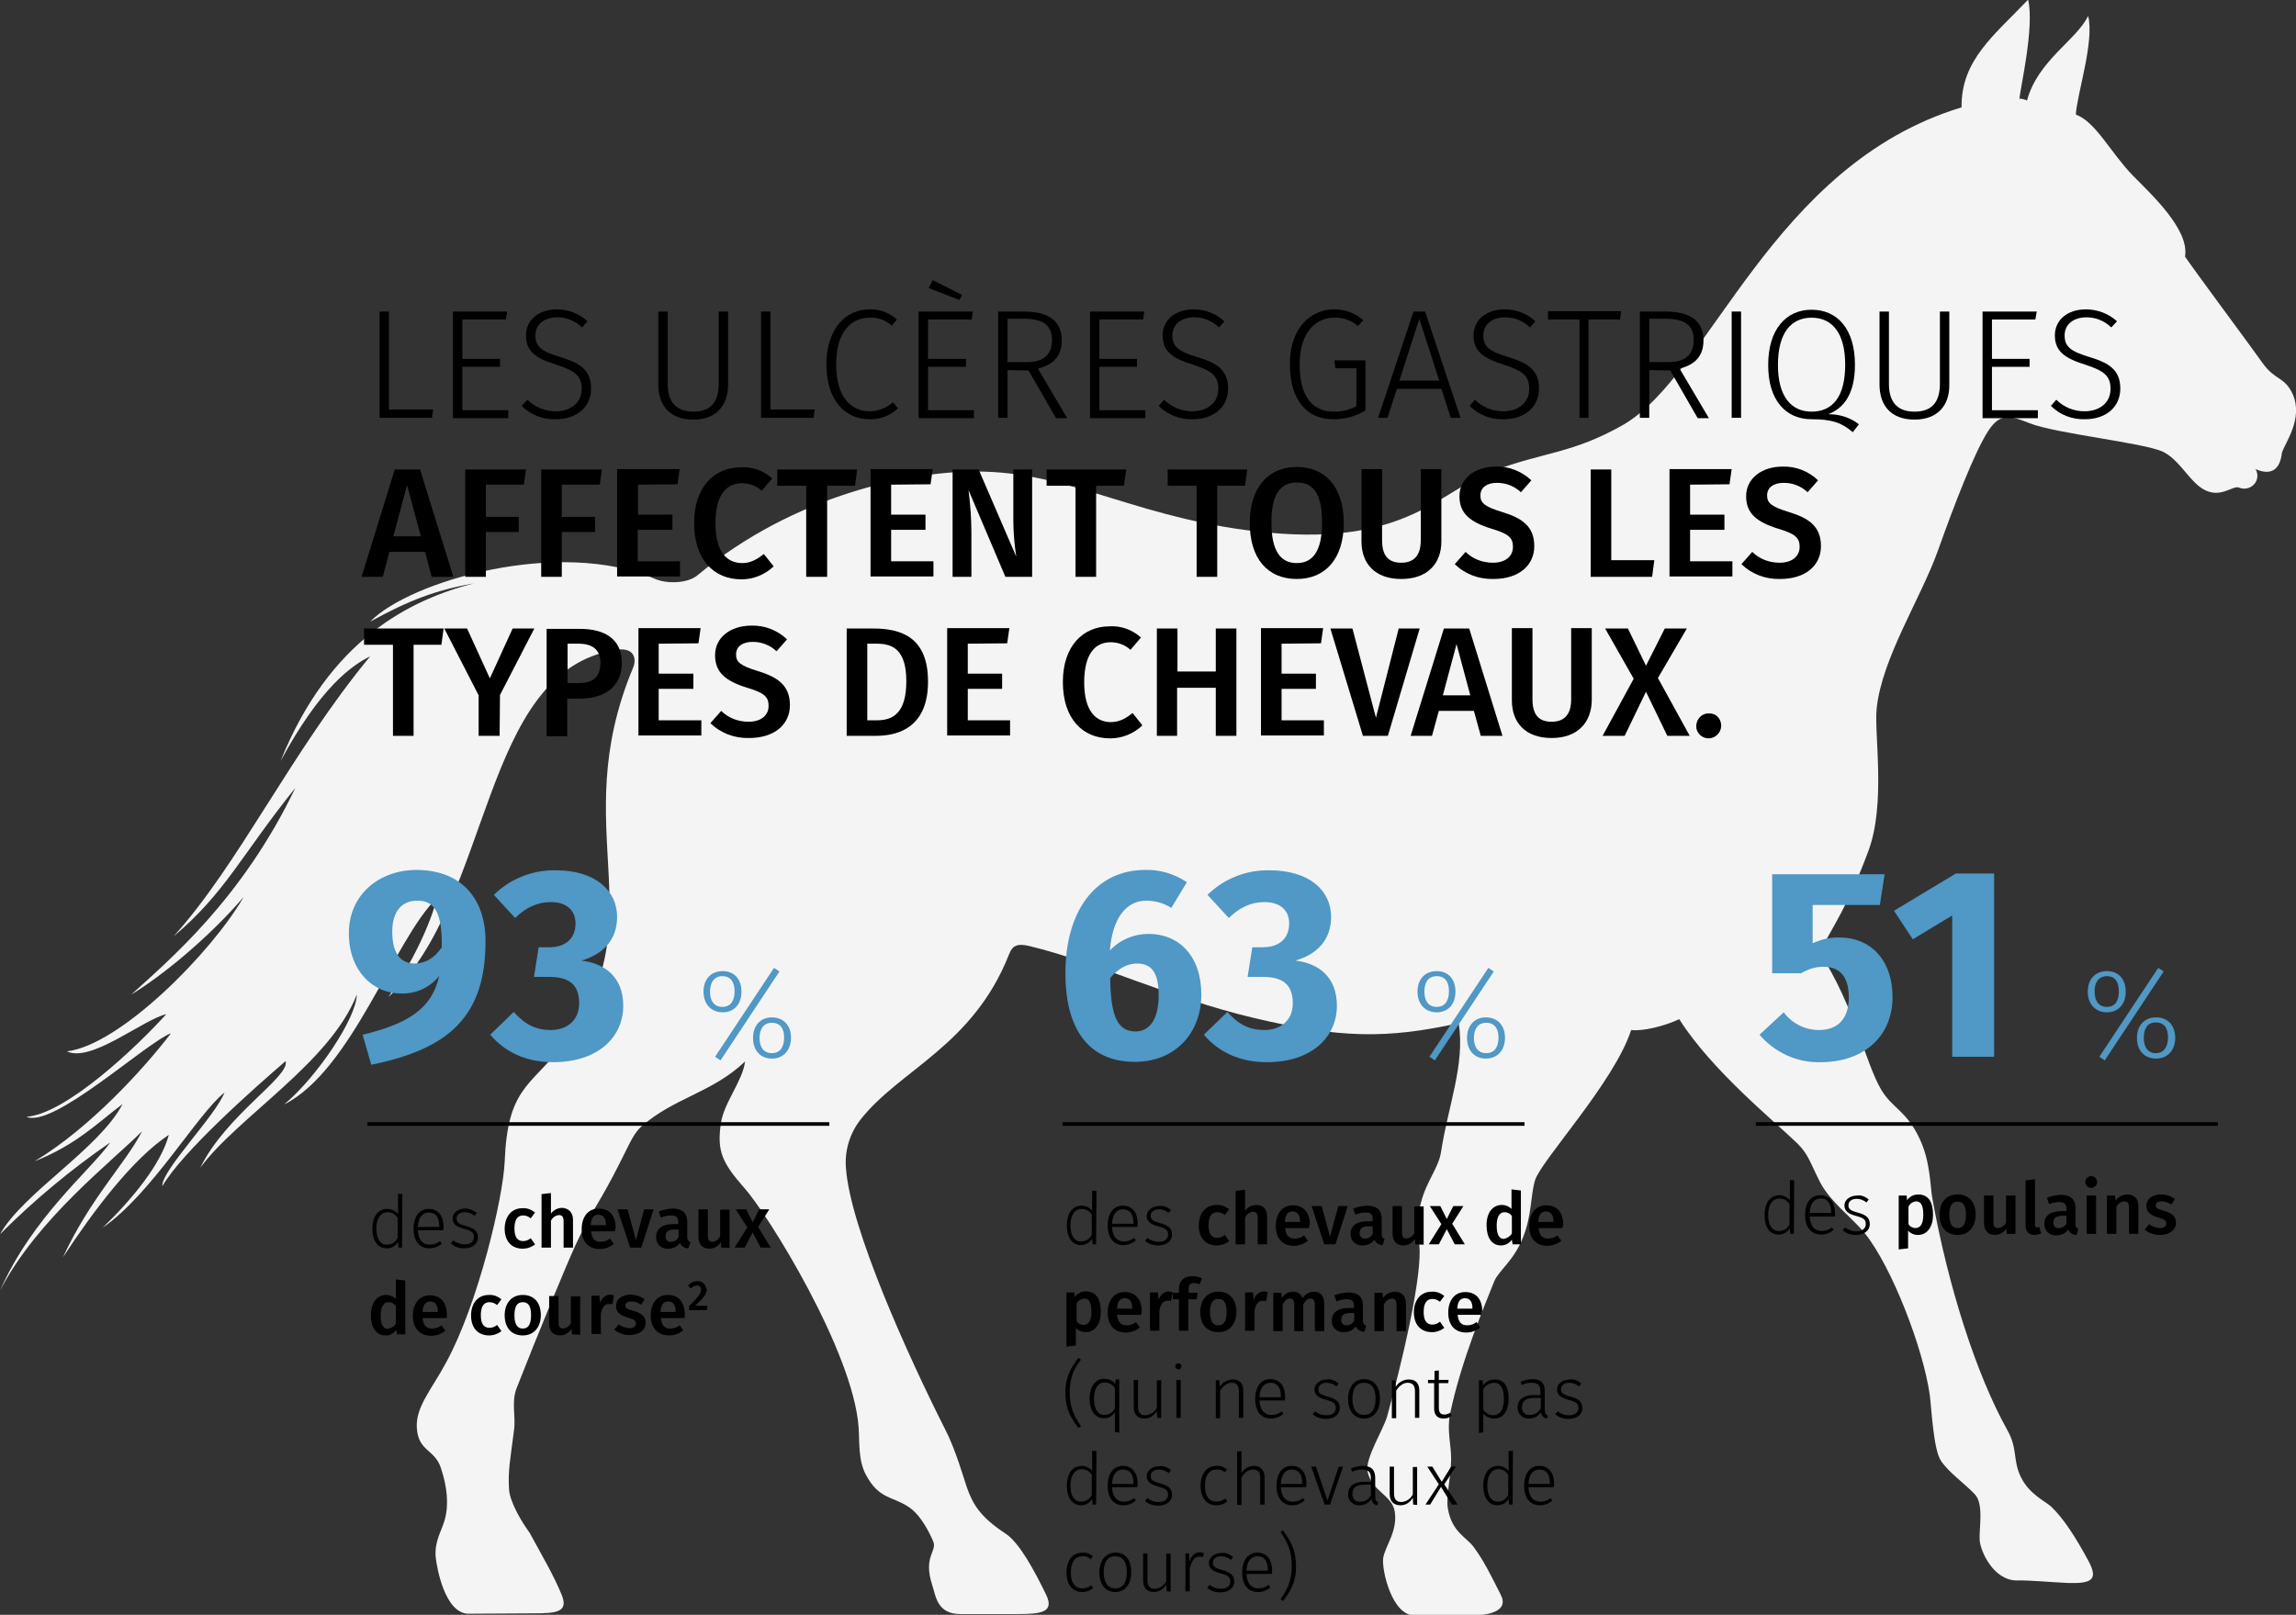 <?xml version="1.0" encoding="utf-8"?>
<!-- Generator: Adobe Illustrator 27.3.1, SVG Export Plug-In . SVG Version: 6.00 Build 0)  -->
<svg version="1.1" id="Layer_1" xmlns="http://www.w3.org/2000/svg" xmlns:xlink="http://www.w3.org/1999/xlink" x="0px" y="0px"
	 viewBox="0 0 635.1 446.8" style="enable-background:new 0 0 635.1 446.8;" xml:space="preserve">
<rect x="0" y="0" width="635.1" height="446.8" fill="#333333" stroke="none"/>
<style type="text/css">
	.st0{fill:#F4F4F4;}
	.st1{fill:#5098C5;}
	.st2{fill:none;stroke:#000000;stroke-miterlimit:10;}
</style>
<g id="Layer_2_00000041998179483352633630000004976480511704340104_">
	<g id="Calque_1">
		<path class="st0" d="M634.2,109.1c-2.2-4.9-4.9-3.8-8.3-8.6S607.4,75.4,604.4,71c1.3-7.5-9.4-17.3-14.5-22.5
			c-6.1-6.3-10.2-14.8-15.7-16.8c0.3-5.6,5.2-20.3,3.4-27.3c-3.1,6.6-13.9,12.3-16.9,23.4c-0.7-0.3-1.4-0.5-2.1-0.5
			c0.2-2.8,4.2-19.8,2.4-27.4c-9.3,9.8-18.6,16.7-18.4,29.8c-52.7,16-69.5,74.1-93.7,87.9c-13.9,7.9-21.7,7.4-35.9,12.7
			c-14.9,5.6-23.6,20.6-61.9,17.1c-34.9-3.2-53.6-16.2-78.8-16.9c-19.7-0.6-52.8,6.5-79.4,28.7c-2.8,2.3-8.6,2.4-11.9,0.9
			c-26.4-11.3-67.7,0.7-78.6,11.9c10.7-5.9,18.1-8.7,28.7-10.6c-17.8,4.6-40,15.6-53.5,49.2c11-20.4,19.7-26.5,24.8-29
			c-21.9,26.5-36.3,57.5-54.4,77.5c14.4-12.1,18.8-22.6,33.7-41.1c-14.8,30.9-35.1,47.8-45.4,57.2c8.5-5.2,21.1-15.4,31.1-27
			c-8.9,15.4-34.2,41-48.9,42.7c6.7,3.2,20.9-8.7,27.5-10.3c-8.1,9-27.8,27.7-38.7,28.4c7.4,3.3,33.1-20.5,40-23.1
			c-7.5,9.8-22.4,26.2-37.7,35.4c11.7-4.6,17.8-11,24.3-15.8C27.4,317.9,6.5,330,0,341.5c9.4-9.4,19.6-17.9,30.5-25.4
			c-5.6,7.9-21.4,20.5-30.5,41c10.3-19.9,31.1-35.8,39.3-44.1c-4.6,9-14.2,18.3-21.9,34.9c8.4-12.8,19.2-27.2,29.3-33.9
			c-2.1,8-10,17.7-18.3,25.7c13.6-9.4,26.3-31.6,33.7-37.4c-2.6,6.6-17.5,21.6-17.2,25.9c5.6-9.6,25.4-27.1,34.1-34.6
			c1.3,4.3-16.4,14.8-23.6,29.5c10.3-14,35.9-29,43.3-47.9c-0.1,6.5-11,22.8-20.1,30.4c18.8-9.5,30.3-45.5,42.3-57.2
			c-1.8,7.1-6.7,17.9-13.5,27.5c29.1-27.1,25.3-90.2,63-96.1c5.3-0.8,5.7,2.7,4.7,5c-19,45.6,7.6,70.5-19.9,105
			c-8.7,10.9-14.8,11.4-15.6,31.6c-0.4,9.9-7.3,39.3-16.2,55.6c-3.9,7.3-8.5,12.3-8.1,18.1c0.4,6.6,5,5.8,6.7,11.2
			c1.7,5.2,2.2,10,1,14.3c-0.9,3.1-2.8,5.8-2.5,10.1c0.3,3.1,2.6,15.8,9.1,15.8c3.7,0,14.4-0.1,17.8-0.1c6.6,0,10-0.3,7.9-5.3
			c-2.4-5.7-4.9-9.8-8.8-17c-2-2.7-5.5-8.4-5.7-12.1c-0.3-5.1,0.3-7.8,1.4-16.4c0.5-3.8-0.8-7.6,0.7-11.5
			c5.5-14.1,13.9-34.4,16.3-39.6c3.9-8.4,5.8-10.5,10-18.4c4.6-8.6,5.6-12,8.1-14.3c9.1-8.1,19.7-9.4,28.8-18.1
			c-0.7,5.5-5.9,11.4-6.7,17.2c-1.1,7.5,0.3,10.8,6.5,17.8c6.6,7.4,30.1,45.3,31.6,66.2c0.3,3.8-0.2,9.2,2.1,13.3
			c3.5,6.5,7.1,5.8,11.5,8.6c3.6,2.2,6.1,7.5,7,9.6c1.3,2.9-2.9,4.1-0.2,12.3c1,3,1.3,7.9,7.8,7.9h15.8c6.5,0,10.2-0.5,7.9-5.3
			c-3.1-6.4-7.4-14.5-11.3-17c-7.3-4.8-9.1-8.4-10.7-12.9c-0.8-2.3-3.1-10.5-6.1-16.2c-9.9-19.6-26.1-55.2-27.3-72
			c-0.4-4.9,1.1-9.7,4.1-13.5c10.9-13.8,31-20.3,41-45.6c0.9-2.4,2.2-3.2,5.8-2.3c17.9,4.3,38.6,14.3,61.7,19.8
			c23.9,5.7,37,5.9,56.9,1.5c1.8,11.4-3,23.1-4.9,35.7c-0.7,4.4-4,8-5.5,13.8c-1.7,6-0.5,9.6-0.4,13.5c0.1,9.9-5.1,31.6-9,45.8
			c-1,3.6-6.2,11.7-5.4,15.3c1.1,5.4,6.7,6.4,7.5,11c0.9,5.5-2.8,9.8-3.2,13s2.4,16,8.9,15.8c3-0.1,9.1-0.1,13.5,0
			c6.5,0.2,12.6-1,10.1-5.8c-2.8-5.5-4.6-9.3-7.5-13.2c-2-2.7-6-4.1-7.1-10.6c-0.6-3.5,0.9-8.5,0.9-13.8c0-4-1.2-7.8-0.3-12.4
			c3.2-15.2,9.8-30.5,12.2-36.6c1.2-3,5.3-5.6,7.9-12s2.1-11.6,3.4-16c1.6-5.4,21.9-27.1,26.6-41.6c3.2,0.4,9.3-1.1,13.3-3
			c8.9,14.1,26.3,28.2,32.7,34.4c3.1,3.1,3.5,5.3,6.2,10.6c2.8,5.5,9,10,12.4,14.2c7.5,9.3,16.2,31.9,18,44.8
			c0.5,3.8,1,15.1,3.1,18.2c2.3,3.4,6.5,6.2,9.4,9.3c2.5,2.7,1.1,9.4,1.3,12.6s3.9,11.3,10.4,11.2c3-0.1,9.7,0.5,14,0.7
			c6.6,0.2,8.4-0.9,5.8-5.9c-3.6-6.7-7-12-10.5-15.3c-1.7-1.5-6-3.4-8.3-8.1s-0.8-7.8-3.8-13.1c-8.6-15.4-16.4-40-20.7-64.1
			c-0.6-3.2-0.5-10.1-3.5-16.4c-3.7-7.9-7.6-8.4-10.7-13.7c-4.3-7.3-7.4-23.1-17-37.9c3.6-7,8-13.1,13.5-28
			c4.9-13.1,1.6-32.1,2.3-39.4c1.4-13.9,12.3-30.7,16.9-43.6s10.2-27.5,14-33.3c3.2-4.9,5.9-4.3,11.4-2.1c7.3,2.9,31.6,5.4,36.9,7.9
			c4.1,2,6.5,6.7,9.9,9.5c5.4,4.3,9.2-0.3,11.1,0.4c1.8,0.8,4,0,4.8-1.8c0.5-1.1,0.4-2.3-0.2-3.3c4.4,1.9,6.8,0.1,7.3-4.5
			C632,122.6,637.2,115.9,634.2,109.1z"/>
		<path d="M119.8,113.3l-0.3,2.3H105V86.2h2.6v27.1L119.8,113.3z"/>
		<path d="M127.9,88.3v11h10.4v2.2h-10.4v12h12.7v2.2h-15.3V86.2h15l-0.4,2.2H127.9z"/>
		<path d="M162.5,88.9l-1.5,1.7c-1.8-1.8-4.3-2.8-6.8-2.8c-3.6,0-6.1,1.9-6.1,5s1.6,4.4,6.9,6s8.5,3.5,8.5,8.7c0,5-3.8,8.5-9.8,8.5
			c-3.5,0.1-6.9-1.2-9.4-3.7l1.6-1.7c2.1,2.1,4.9,3.2,7.8,3.2c4.1,0,7.2-2.3,7.2-6.2c0-3.6-1.8-5-7-6.7c-5.9-1.8-8.4-3.8-8.4-8.1
			s3.5-7.2,8.6-7.2C157.2,85.6,160.3,86.8,162.5,88.9z"/>
		<path d="M191.8,116.1c-6.6,0-9.7-4-9.7-9.7V86.2h2.6v20c0,4.8,2.1,7.7,7.1,7.7s7-2.9,7-7.7v-20h2.6v20.2
			C201.4,112.1,198.2,116.1,191.8,116.1z"/>
		<path d="M225.4,113.3l-0.4,2.3h-14.5V86.2h2.6v27.1L225.4,113.3z"/>
		<path d="M248.1,88.4l-1.4,1.7c-1.7-1.5-3.8-2.3-6-2.2c-5.1,0-9.4,3.6-9.4,13c0,8.9,4.1,12.9,9.2,12.9c2.4,0,4.7-0.9,6.5-2.5
			l1.4,1.7c-2.1,2-5,3.1-7.9,3c-6.8,0-11.9-5.3-11.9-15.2s5.4-15.2,11.9-15.2C243.3,85.5,246,86.5,248.1,88.4z"/>
		<path d="M256.7,88.3v11h10.5v2.2h-10.5v12h12.7v2.2h-15.3V86.2h15l-0.3,2.2H256.7z M265.4,83l-8.5-3.3l1.1-2.2l8.1,4.1L265.4,83z"
			/>
		<path d="M278.7,102.4v13.2h-2.6V86.2h7.1c7.1,0,10.5,2.8,10.5,8c0,4.4-2.4,6.7-6.6,7.8l8.1,13.7h-3.1l-7.6-13.2L278.7,102.4z
			 M291,94.1c0-3.9-2.2-5.9-7.8-5.9h-4.5v12h4.9C288.3,100.3,291,98.4,291,94.1z"/>
		<path d="M304.1,88.3v11h10.4v2.2h-10.4v12h12.7v2.2h-15.3V86.2h15l-0.3,2.2H304.1z"/>
		<path d="M338.7,88.9l-1.5,1.7c-1.8-1.8-4.3-2.8-6.8-2.8c-3.6,0-6.1,1.9-6.1,5s1.6,4.4,6.9,6s8.5,3.5,8.5,8.7c0,5-3.8,8.5-9.8,8.5
			c-3.5,0.1-6.9-1.2-9.4-3.7l1.5-1.7c2.1,2.1,4.9,3.2,7.8,3.2c4.1,0,7.2-2.3,7.2-6.2c0-3.6-1.8-5-7-6.7c-5.9-1.8-8.4-3.8-8.4-8.1
			s3.5-7.2,8.6-7.2C333.4,85.6,336.4,86.8,338.7,88.9z"/>
		<path d="M377.1,88.6l-1.5,1.6c-1.8-1.6-4.2-2.4-6.6-2.3c-4.6,0-9.5,3.6-9.5,12.9c0,9,3.6,13.1,9.5,13.1c2.2,0,4.3-0.5,6.2-1.5
			v-10.5h-5.8l-0.3-2.2h8.6v13.9c-2.7,1.6-5.7,2.4-8.9,2.4c-7.2,0-12-5.1-12-15.3s6-15.1,12.2-15.1C372,85.6,374.9,86.6,377.1,88.6z
			"/>
		<path d="M386.4,107.6l-2.6,8h-2.6l9.8-29.4h3.2l9.8,29.4h-2.7l-2.6-8L386.4,107.6z M392.6,88.2l-5.5,17.1h11L392.6,88.2z"/>
		<path d="M424.7,88.9l-1.5,1.7c-1.8-1.8-4.3-2.8-6.8-2.8c-3.6,0-6.1,1.9-6.1,5s1.6,4.4,6.9,6s8.5,3.5,8.5,8.7c0,5-3.8,8.5-9.8,8.5
			c-3.5,0.1-6.9-1.2-9.4-3.7l1.5-1.7c2.1,2.1,4.9,3.2,7.8,3.2c4.1,0,7.2-2.3,7.2-6.2c0-3.6-1.8-5-7-6.7c-5.9-1.8-8.4-3.8-8.4-8.1
			s3.5-7.2,8.6-7.2C419.4,85.6,422.5,86.8,424.7,88.9z"/>
		<path d="M439.4,88.4v27.2h-2.5V88.4h-8.7v-2.3h20.2l-0.3,2.3H439.4z"/>
		<path d="M456.2,102.4v13.2h-2.6V86.2h7.1c7.1,0,10.5,2.8,10.5,8c0,4.4-2.4,6.7-6.6,7.8l8.1,13.7h-3.1l-7.6-13.2L456.2,102.4z
			 M468.5,94.1c0-3.9-2.2-5.9-7.8-5.9h-4.5v12h4.9C465.8,100.3,468.5,98.4,468.5,94.1z"/>
		<path d="M479,115.6V86.2h2.6v29.4L479,115.6z"/>
		<path d="M514.2,117.4l-1.7,2.2c-3.2-2.8-6.1-3.6-11.4-3.6c-7.1,0-12-5.2-12-15s4.9-15.3,12-15.3s12,5.3,12,15.2
			c0,8.1-3.1,12.1-7.4,13.7C508.8,114.6,511.8,115.5,514.2,117.4z M501.1,113.9c5.8,0,9.3-4.1,9.3-13s-3.7-13-9.3-13
			s-9.3,4.1-9.3,13.1S495.7,113.9,501.1,113.9z"/>
		<path d="M529.6,116.1c-6.6,0-9.7-4-9.7-9.7V86.2h2.6v20c0,4.8,2.1,7.7,7.1,7.7s7-2.9,7-7.7v-20h2.6v20.2
			C539.3,112.1,536,116.1,529.6,116.1z"/>
		<path d="M551,88.3v11h10.4v2.2H551v12h12.7v2.2h-15.3V86.2h15l-0.4,2.2H551z"/>
		<path d="M585.6,88.9l-1.6,1.7c-1.8-1.8-4.3-2.8-6.8-2.8c-3.6,0-6.1,1.9-6.1,5s1.6,4.4,6.9,6s8.5,3.5,8.5,8.7c0,5-3.8,8.5-9.8,8.5
			c-3.5,0.1-6.9-1.2-9.4-3.7l1.5-1.7c2.1,2.1,4.9,3.2,7.8,3.2c4.1,0,7.2-2.3,7.2-6.2c0-3.6-1.8-5-7-6.7c-5.8-1.8-8.4-3.8-8.4-8.1
			s3.5-7.2,8.6-7.2C580.2,85.6,583.3,86.8,585.6,88.9z"/>
		<path d="M107.7,152.7l-1.8,6.9H100l9.2-29.7h7l9.2,29.7h-6l-1.8-6.9H107.7z M112.6,134.2l-3.8,14.2h7.6L112.6,134.2z"/>
		<path d="M134.4,134.1v8.9h9.1v4.2h-9.1v12.4h-5.7v-29.7h16.8l-0.6,4.2L134.4,134.1z"/>
		<path d="M155.4,134.1v8.9h9.2v4.2h-9.2v12.4h-5.7v-29.7h16.8l-0.6,4.2L155.4,134.1z"/>
		<path d="M176.5,134.1v8.3h9.5v4.2h-9.6v8.7h11.7v4.2h-17.4v-29.7H188l-0.6,4.2L176.5,134.1z"/>
		<path d="M213.6,132.4l-2.9,3.4c-1.5-1.4-3.5-2.1-5.5-2.1c-4.1,0-7.3,3-7.3,11.1c0,7.8,3.1,11,7.4,11c2.5,0,4.3-1.2,6-2.5l2.7,3.4
			c-2.4,2.3-5.6,3.6-8.9,3.6c-7.7,0-13.1-5.5-13.1-15.6s5.7-15.4,12.9-15.4C208.1,129.1,211.2,130.2,213.6,132.4z"/>
		<path d="M228.8,134.4v25.2H223v-25.2h-8v-4.5h22.1l-0.6,4.5H228.8z"/>
		<path d="M246.5,134.1v8.3h9.5v4.2h-9.5v8.7h11.7v4.2h-17.4v-29.7H258l-0.6,4.2L246.5,134.1z"/>
		<path d="M278.1,159.6l-10.2-24c0.5,3.9,0.8,7.9,0.8,11.9v12.1h-5.2v-29.7h7.2l10.4,24.1c-0.5-3.4-0.8-6.7-0.8-10.1v-14h5.2v29.7
			H278.1z"/>
		<path d="M303.2,134.4v25.2h-5.7v-25.2h-8v-4.5h22l-0.6,4.5H303.2z"/>
		<path d="M336.7,134.4v25.2H331v-25.2h-8v-4.5h22l-0.6,4.5H336.7z"/>
		<path d="M371.7,144.7c0,9.8-5,15.5-13,15.5s-13-5.6-13-15.5c0-9.8,5.1-15.5,13-15.5S371.7,134.8,371.7,144.7z M351.7,144.7
			c0,8,2.7,11.1,7,11.1s7-3.1,7-11.2s-2.5-11.1-7-11.1S351.6,136.8,351.7,144.7L351.7,144.7z"/>
		<path d="M387.6,160.2c-7.3,0-11-4.3-11-10.4v-20h5.7v19.7c0,4.2,1.7,6.2,5.3,6.2s5.4-2.1,5.4-6.2v-19.7h5.7v20
			C398.7,155.9,394.9,160.2,387.6,160.2z"/>
		<path d="M423.6,132.9l-2.9,3.3c-1.8-1.7-4.1-2.6-6.6-2.6c-2.7,0-4.6,1.2-4.6,3.5c0,2.1,1.2,3.1,6.1,4.6c5.2,1.6,8.8,3.8,8.8,9.4
			c0,5.3-4.2,9.1-11.3,9.1c-4,0.1-7.8-1.3-10.7-4.1l3-3.4c2,2,4.7,3,7.6,3c3.2,0,5.5-1.6,5.5-4.4c0-2.5-1.2-3.6-5.9-5
			c-6.2-1.9-8.9-4.4-8.9-9c0-4.9,4.3-8.2,10.1-8.2C417.4,129,420.9,130.4,423.6,132.9z"/>
		<path d="M457.6,155l-0.6,4.6h-17v-29.7h5.7V155H457.6z"/>
		<path d="M467.5,134.1v8.3h9.5v4.2h-9.5v8.7h11.7v4.2h-17.4v-29.7H479l-0.6,4.2L467.5,134.1z"/>
		<path d="M502.9,132.9l-2.9,3.3c-1.8-1.7-4.1-2.6-6.6-2.6c-2.7,0-4.6,1.2-4.6,3.5c0,2.1,1.2,3.1,6.1,4.6c5.2,1.6,8.8,3.8,8.8,9.4
			c0,5.3-4.2,9.1-11.3,9.1c-4,0.1-7.8-1.3-10.7-4.1l3-3.4c2,2,4.7,3,7.6,3c3.2,0,5.5-1.6,5.5-4.4c0-2.5-1.2-3.6-5.9-5
			c-6.2-1.9-8.9-4.4-8.9-9c0-4.9,4.3-8.2,10.1-8.2C496.8,129,500.3,130.4,502.9,132.9z"/>
		<path d="M114.4,178.4v25.2h-5.7v-25.2h-8v-4.5h22l-0.6,4.5H114.4z"/>
		<path d="M138.2,203.6h-5.8v-11.2l-9.5-18.5h6.3l6.3,13.8l6.3-13.8h6l-9.5,18.4L138.2,203.6z"/>
		<path d="M172,183.4c0,6.8-5,9.9-11.6,9.9h-3.5v10.4h-5.7v-29.7h8.8C167.4,173.9,172,176.9,172,183.4z M166.1,183.4
			c0-3.7-2.3-5.3-6.1-5.3h-3V189h3C163.7,189,166,187.7,166.1,183.4L166.1,183.4z"/>
		<path d="M182.2,178.1v8.3h9.6v4.2h-9.6v8.7H194v4.2h-17.4v-29.7h17.2l-0.6,4.2L182.2,178.1z"/>
		<path d="M217.7,176.9l-2.9,3.3c-1.8-1.7-4.1-2.6-6.6-2.6c-2.7,0-4.6,1.2-4.6,3.5c0,2.1,1.2,3.1,6.1,4.6c5.2,1.6,8.8,3.8,8.8,9.4
			c0,5.3-4.2,9.1-11.3,9.1c-4,0.1-7.8-1.3-10.7-4.1l3-3.4c2,2,4.7,3,7.6,3c3.2,0,5.5-1.6,5.5-4.4c0-2.5-1.2-3.6-5.9-5
			c-6.2-1.9-8.9-4.4-8.9-9c0-4.9,4.2-8.2,10.1-8.2C211.5,173,215.1,174.4,217.7,176.9z"/>
		<path d="M256.7,188.6c0,12-7.4,15-14.4,15h-8.1v-29.7h7.3C249.3,173.9,256.7,176.3,256.7,188.6z M239.8,199.3h2.8
			c4.4,0,8.1-2,8.1-10.8c0-8.9-3.9-10.4-8.2-10.4h-2.6V199.3z"/>
		<path d="M267.7,178.1v8.3h9.5v4.2h-9.5v8.7h11.7v4.2H262v-29.7h17.2l-0.6,4.2L267.7,178.1z"/>
		<path d="M315.6,176.4l-2.9,3.4c-1.5-1.4-3.5-2.1-5.5-2.1c-4.1,0-7.3,3-7.3,11.1c0,7.8,3.1,11,7.4,11c2.5,0,4.3-1.2,6-2.5l2.7,3.4
			c-2.4,2.3-5.6,3.6-8.9,3.6c-7.7,0-13.1-5.5-13.1-15.6s5.7-15.4,12.9-15.4C310,173.1,313.2,174.2,315.6,176.4z"/>
		<path d="M325.6,190.3v13.3H320v-29.7h5.7v11.9h10.6v-11.9h5.7v29.7h-5.7v-13.3H325.6z"/>
		<path d="M354.5,178.1v8.3h9.5v4.2h-9.5v8.7h11.7v4.2h-17.4v-29.7h17.2l-0.6,4.2L354.5,178.1z"/>
		<path d="M377,203.6l-9-29.7h6.1l6.5,24.7l6.3-24.7h5.8l-8.8,29.7H377z"/>
		<path d="M398,196.7l-1.9,6.9h-5.9l9.2-29.7h7l9.2,29.7h-6l-1.9-6.9H398z M402.9,178.2l-3.8,14.2h7.6L402.9,178.2z"/>
		<path d="M429.2,204.2c-7.3,0-11-4.3-11-10.4v-20h5.7v19.7c0,4.2,1.7,6.2,5.3,6.2s5.4-2.1,5.4-6.2v-19.7h5.7v20
			C440.2,199.9,436.4,204.2,429.2,204.2z"/>
		<path d="M461.2,203.6l-5.9-12.2l-5.9,12.2h-6.1l8.6-15.8l-7.9-13.9h6.3l5,10.3l5.2-10.3h6.1l-8,13.7l8.8,16L461.2,203.6z"/>
		<path d="M476.1,200.8c0,1.9-1.6,3.5-3.5,3.5c0,0,0,0,0,0c-1.9,0-3.5-1.6-3.4-3.5s1.6-3.5,3.5-3.4
			C474.6,197.3,476.1,198.8,476.1,200.8z"/>
		<path class="st1" d="M134.3,260.4c0,20.7-9.9,29.8-31.6,34.2l-2.4-8.3c12.8-3.1,19.2-7.3,21.2-16.3c-2.5,3.2-6.4,5-10.5,4.9
			c-7.9,0-14.5-6.3-14.5-16.7c0-10.6,8.3-17.5,18.8-17.5C127.9,240.8,134.3,248.9,134.3,260.4z M122.2,262.1
			c0.1-9.4-1.8-12.9-6.8-12.9c-4.2,0-6.9,2.9-6.9,8.6c0,6.6,2.8,8.8,6.2,8.8C117.6,266.6,120.2,265.1,122.2,262.1z"/>
		<path class="st1" d="M170.7,253.7c0,6.2-3.7,10.3-9.9,12.1c6.3,0.7,11.6,4.4,11.6,12.5c0,8.5-6.8,15.6-19.4,15.6
			c-7.6,0-13.4-2.9-17.4-7.6l6.5-6.3c3.1,3.5,6.2,5,10.2,5c4.6,0,7.9-2.7,7.9-7.4c0-5.3-2.9-7.3-8.3-7.3h-4.2l1.3-8.2h2.9
			c4.5,0,7.3-2.4,7.3-6.6c0-3.7-2.6-5.9-6.8-5.9c-3.8,0-6.9,1.5-9.9,4.4l-5.9-6.4c4.6-4.5,10.7-6.9,17.1-6.8
			C164.8,240.8,170.7,246.5,170.7,253.7z"/>
		<path class="st1" d="M205.1,274.4c0,3.5-2.1,5.7-5.2,5.7s-5.3-2.2-5.3-5.7s2.1-5.7,5.3-5.7S205.1,270.9,205.1,274.4z M196.4,274.4
			c0,2.2,0.9,4.2,3.4,4.2s3.4-2,3.4-4.3s-0.9-4.2-3.4-4.2S196.4,272.2,196.4,274.4L196.4,274.4z M199.3,293.4l-1.5-1l16.3-24.6
			l1.5,1L199.3,293.4z M218.8,287.1c0,3.5-2.1,5.8-5.3,5.8c-3.1,0-5.2-2.2-5.2-5.7s2.1-5.7,5.2-5.7S218.8,283.6,218.8,287.1
			L218.8,287.1z M210.1,287.2c0,2.2,0.9,4.2,3.4,4.2s3.4-2,3.4-4.3s-0.9-4.1-3.4-4.1S210.1,285,210.1,287.2L210.1,287.2z"/>
		<path class="st1" d="M332.3,275.2c0,10.4-7,18.6-18.4,18.6c-13.4,0-19.2-9.9-19.2-24.5c0-17.2,8.3-28.6,22.1-28.6
			c4.1-0.1,8.1,1.1,11.5,3.4l-4.3,7.1c-2.1-1.3-4.5-2-6.9-2c-5.7,0-9.4,5-10.1,13.8c2.8-3,6.7-4.6,10.7-4.6
			C326.1,258.4,332.3,264.5,332.3,275.2z M320.5,275.4c0-6.5-2.1-8.8-6-8.8c-2.7,0-5.2,1.4-7.4,4c0.1,10.6,2,14.8,7.1,14.8
			C318.4,285.3,320.5,281.4,320.5,275.4z"/>
		<path class="st1" d="M368.2,253.7c0,6.2-3.7,10.3-9.9,12.1c6.3,0.7,11.5,4.4,11.5,12.5c0,8.5-6.8,15.6-19.4,15.6
			c-7.6,0-13.4-2.9-17.4-7.6l6.5-6.3c3.1,3.5,6.2,5,10.2,5c4.6,0,7.9-2.7,7.9-7.4c0-5.3-2.9-7.3-8.3-7.3h-4.2l1.3-8.2h2.9
			c4.5,0,7.3-2.4,7.3-6.6c0-3.7-2.6-5.9-6.8-5.9c-3.8,0-6.9,1.5-9.9,4.4l-5.9-6.4c4.6-4.5,10.7-6.9,17.1-6.8
			C362.3,240.8,368.2,246.5,368.2,253.7z"/>
		<path class="st1" d="M402.6,274.4c0,3.5-2.1,5.7-5.2,5.7s-5.3-2.2-5.3-5.7s2.1-5.7,5.3-5.7S402.6,270.9,402.6,274.4z M394,274.4
			c0,2.2,0.9,4.2,3.4,4.2s3.4-2,3.4-4.3s-0.8-4.2-3.4-4.2S394,272.2,394,274.4L394,274.4z M396.9,293.4l-1.5-1l16.3-24.6l1.5,1
			L396.9,293.4z M416.3,287.1c0,3.5-2.1,5.8-5.3,5.8c-3.1,0-5.2-2.2-5.2-5.7s2.1-5.7,5.2-5.7S416.3,283.6,416.3,287.1L416.3,287.1z
			 M407.7,287.2c0,2.2,0.9,4.2,3.4,4.2s3.4-2,3.4-4.3s-0.9-4.1-3.4-4.1S407.7,285,407.7,287.2L407.7,287.2z"/>
		<path class="st1" d="M501.4,250.3v10.7c2.4-1.1,4.9-1.7,7.5-1.6c8.3,0,14.6,6,14.6,16.5c0,10.7-7.8,18-19.9,18
			c-6.5,0.2-12.7-2.7-16.9-7.6l6.7-6.2c2.3,3.1,5.9,4.9,9.8,4.9c5.1,0,8.2-3.1,8.2-9c0-6.3-2.9-8.5-7.1-8.5c-2.2,0-4.3,0.7-6.1,1.8
			h-8v-27.4h31.1l-1.3,8.5H501.4z"/>
		<path class="st1" d="M540,292.5v-39.2l-10.9,6.6l-5.2-7.9l17.1-10.3h10.6v50.7H540z"/>
		<path class="st1" d="M588,274.4c0,3.5-2.1,5.7-5.2,5.7s-5.3-2.2-5.3-5.7s2.1-5.7,5.3-5.7S588,270.9,588,274.4z M579.4,274.4
			c0,2.2,0.9,4.2,3.4,4.2s3.3-2,3.3-4.3s-0.8-4.2-3.3-4.2S579.3,272.2,579.4,274.4L579.4,274.4z M582.2,293.4l-1.5-1l16.3-24.6
			l1.5,1L582.2,293.4z M601.7,287.1c0,3.5-2.1,5.8-5.3,5.8s-5.3-2.2-5.3-5.7s2.1-5.7,5.3-5.7S601.6,283.6,601.7,287.1L601.7,287.1z
			 M593,287.2c0,2.2,0.9,4.2,3.3,4.2s3.4-2,3.4-4.3s-0.8-4.2-3.4-4.2S593,285,593,287.2L593,287.2z"/>
		<path d="M111.2,345.2h-1l-0.1-1.6c-0.6,1.1-1.8,1.9-3.2,1.8c-2.4,0-3.9-2.1-3.9-5.4s1.5-5.5,4.1-5.5c1.2,0,2.3,0.5,3,1.4v-5.6
			l1.2,0.1L111.2,345.2z M110,342.5V337c-0.6-1-1.6-1.6-2.8-1.6c-1.8,0-3.1,1.6-3.1,4.5s1.1,4.5,2.9,4.5
			C108.3,344.4,109.5,343.6,110,342.5z"/>
		<path d="M122.6,340.4h-7c0.1,2.8,1.5,4,3.3,4c1,0,2-0.3,2.8-1l0.5,0.7c-0.9,0.8-2.2,1.3-3.4,1.3c-2.8,0-4.4-2-4.4-5.4
			s1.6-5.5,4.2-5.5c2.7,0,4.1,2,4.1,5.1C122.7,339.9,122.6,340.2,122.6,340.4z M121.5,339.2c0-2.3-0.9-3.7-2.9-3.7
			c-1.6,0-2.9,1.2-3,4h5.9L121.5,339.2z"/>
		<path d="M131.9,335.6l-0.6,0.8c-0.8-0.6-1.7-1-2.7-1c-1.4,0-2.3,0.7-2.3,1.8s0.7,1.5,2.5,2c2.3,0.6,3.4,1.4,3.4,3.2
			c0,1.9-1.7,3-3.8,3c-1.4,0-2.7-0.4-3.7-1.4l0.7-0.8c0.8,0.7,1.9,1.1,3.1,1.1c1.5,0,2.6-0.7,2.6-2s-0.6-1.7-2.8-2.3
			s-3.1-1.4-3.1-2.9s1.5-2.7,3.5-2.7C129.8,334.4,130.9,334.9,131.9,335.6z"/>
		<path d="M148,335.5l-1.2,1.6c-0.6-0.5-1.3-0.8-2.1-0.8c-1.5,0-2.4,1.1-2.4,3.6s0.9,3.5,2.4,3.5c0.8,0,1.5-0.3,2.1-0.8l1.2,1.7
			c-1,0.8-2.2,1.2-3.4,1.2c-3.1,0-5-2.1-5-5.5s1.9-5.7,4.9-5.7C145.8,334.2,147,334.7,148,335.5z"/>
		<path d="M158.5,337.5v7.7h-2.6v-7.3c0-1.3-0.5-1.7-1.3-1.7c-1,0.1-1.8,0.7-2.2,1.6v7.4h-2.6v-14.8l2.6-0.3v5.7
			c0.7-1,1.9-1.6,3.1-1.6C157.3,334.3,158.5,335.5,158.5,337.5z"/>
		<path d="M170.1,340.7h-6.6c0.2,2.2,1.2,2.9,2.6,2.9c1,0,1.9-0.3,2.6-0.9l1.1,1.5c-1.1,0.9-2.5,1.4-3.9,1.4c-3.3,0-5-2.2-5-5.5
			s1.7-5.7,4.7-5.7s4.7,2,4.7,5.3C170.1,340,170.1,340.4,170.1,340.7z M167.6,338.9c0-1.7-0.6-2.8-2.1-2.8c-1.2,0-2,0.8-2.1,2.9h4.2
			V338.9z"/>
		<path d="M174.3,345.2l-3.5-10.6h2.8l2.3,8.5l2.3-8.5h2.6l-3.4,10.6H174.3z"/>
		<path d="M191,343.7l-0.6,1.7c-1,0-2-0.6-2.3-1.5c-0.7,1-1.9,1.6-3.2,1.6c-1.7,0.2-3.3-1.1-3.4-2.9c0-0.1,0-0.3,0-0.4
			c0-2.3,1.7-3.5,4.8-3.5h1.3v-0.6c0-1.4-0.6-1.8-2-1.8c-1,0-1.9,0.2-2.8,0.6l-0.6-1.7c1.2-0.5,2.5-0.7,3.8-0.8
			c2.8,0,4.1,1.3,4.1,3.6v4.4C190.2,343.2,190.5,343.5,191,343.7z M187.7,342.3v-2.1h-1.1c-1.7,0-2.5,0.6-2.5,1.8
			c-0.1,0.8,0.4,1.5,1.2,1.6c0.1,0,0.2,0,0.3,0C186.5,343.6,187.3,343.1,187.7,342.3L187.7,342.3z"/>
		<path d="M199.5,345.2l-0.1-1.5c-0.7,1.2-1.9,1.8-3.2,1.8c-1.9,0-3-1.2-3-3.3v-7.6h2.6v7.3c0,1.2,0.4,1.7,1.3,1.7
			c0.9-0.1,1.7-0.7,2.1-1.5v-7.4h2.6v10.6L199.5,345.2z"/>
		<path d="M210.4,345.2l-2.2-4.2l-2.2,4.2h-2.8l3.5-5.6l-3.2-5h2.9l1.8,3.6l1.8-3.6h2.8l-3.1,4.9l3.5,5.7L210.4,345.2z"/>
		<path d="M112.1,369.2h-2.3l-0.2-1.3c-0.6,1-1.8,1.7-3,1.6c-2.6,0-4-2.2-4-5.6s1.6-5.6,4.3-5.6c1,0,1.9,0.4,2.6,1.1v-5.4l2.6,0.3
			L112.1,369.2z M109.5,366.2v-4.8c-0.4-0.7-1.2-1.1-2-1.1c-1.3,0-2.2,1.1-2.2,3.7c0,2.7,0.8,3.7,2,3.7
			C108.2,367.5,109.1,367,109.5,366.2z"/>
		<path d="M123.6,364.7h-6.7c0.2,2.2,1.2,2.9,2.6,2.9c1,0,1.9-0.3,2.6-0.9l1.1,1.5c-1.1,0.9-2.5,1.4-3.9,1.4c-3.3,0-5.1-2.2-5.1-5.5
			s1.7-5.7,4.7-5.7s4.7,2,4.7,5.3C123.6,364,123.6,364.4,123.6,364.7z M121.1,362.9c0-1.7-0.6-2.8-2.1-2.8c-1.2,0-2,0.8-2.1,2.9h4.2
			V362.9z"/>
		<path d="M138.7,359.5l-1.2,1.6c-0.6-0.5-1.3-0.8-2.1-0.8c-1.5,0-2.4,1.1-2.4,3.6s0.9,3.5,2.4,3.5c0.8,0,1.5-0.3,2.1-0.8l1.2,1.7
			c-1,0.8-2.2,1.2-3.4,1.2c-3.1,0-5-2.1-5-5.5s1.9-5.7,4.9-5.7C136.5,358.2,137.7,358.7,138.7,359.5z"/>
		<path d="M149.6,363.9c0,3.3-1.9,5.6-5,5.6s-5-2.1-5-5.6c0-3.3,1.9-5.6,5-5.6S149.6,360.4,149.6,363.9z M142.3,363.9
			c0,2.5,0.8,3.7,2.3,3.7s2.3-1.1,2.3-3.7s-0.8-3.6-2.3-3.6S142.3,361.4,142.3,363.9z"/>
		<path d="M158.2,369.2l-0.1-1.5c-0.7,1.1-1.9,1.8-3.2,1.8c-1.9,0-3-1.2-3-3.3v-7.6h2.6v7.3c0,1.2,0.4,1.7,1.3,1.7
			c0.9-0.1,1.7-0.7,2.1-1.5v-7.4h2.6v10.6L158.2,369.2z"/>
		<path d="M169.8,358.4l-0.4,2.5c-0.3-0.1-0.6-0.1-0.9-0.1c-1.3,0-1.9,0.9-2.3,2.7v5.6h-2.6v-10.6h2.2l0.2,2.1
			c0.3-1.3,1.4-2.3,2.8-2.4C169.1,358.3,169.5,358.3,169.8,358.4z"/>
		<path d="M178.3,359.5l-1,1.5c-0.8-0.6-1.7-0.9-2.6-0.9c-1.1,0-1.7,0.4-1.7,1.1s0.4,1,2.2,1.5c2.2,0.6,3.4,1.5,3.4,3.3
			c0,2.2-2,3.4-4.5,3.4c-1.5,0-3-0.5-4.2-1.5l1.3-1.5c0.8,0.7,1.8,1,2.8,1.1c1.2,0,1.9-0.5,1.9-1.2c0-0.9-0.4-1.2-2.4-1.8
			c-2.2-0.6-3.1-1.6-3.1-3.2c0-1.8,1.6-3.1,4.1-3.1C175.9,358.3,177.3,358.7,178.3,359.5z"/>
		<path d="M189.4,364.7h-6.6c0.2,2.2,1.2,2.9,2.6,2.9c1,0,1.9-0.3,2.6-0.9l1,1.4c-1.1,0.9-2.5,1.4-3.9,1.4c-3.3,0-5.1-2.2-5.1-5.5
			s1.7-5.7,4.7-5.7s4.7,2,4.7,5.3C189.4,364,189.4,364.4,189.4,364.7z M186.9,362.9c0-1.7-0.6-2.8-2.1-2.8c-1.2,0-2,0.8-2.1,2.9h4.2
			L186.9,362.9z"/>
		<path d="M195.5,356.7c0,1.3-0.8,2.3-3.2,4.6h3.4l-0.2,1.2h-4.9v-1.1c2.7-2.7,3.3-3.5,3.3-4.6c0.1-0.6-0.4-1.1-1-1.1
			c-0.1,0-0.1,0-0.2,0c-0.6,0-1.2,0.3-1.5,0.8l-0.9-0.7c0.6-0.8,1.5-1.3,2.5-1.3c1.2-0.2,2.4,0.7,2.5,2
			C195.5,356.6,195.5,356.6,195.5,356.7z"/>
		<path d="M303.2,344.3h-1l-0.1-1.6c-0.6,1.1-1.8,1.8-3.1,1.8c-2.4,0-3.9-2.1-3.9-5.4s1.5-5.5,4.1-5.5c1.1,0,2.2,0.5,2.9,1.4v-5.6
			l1.2,0.1L303.2,344.3z M302,341.6v-5.5c-0.6-1-1.6-1.6-2.8-1.6c-1.8,0-3.1,1.6-3.1,4.5s1.1,4.5,2.9,4.5
			C300.3,343.5,301.5,342.8,302,341.6z"/>
		<path d="M314.6,339.5h-7c0.1,2.8,1.5,4,3.3,4c1,0,2-0.3,2.8-1l0.5,0.7c-0.9,0.8-2.2,1.3-3.4,1.3c-2.8,0-4.4-2-4.4-5.4
			s1.6-5.5,4.2-5.5c2.7,0,4.1,2,4.1,5.1C314.6,339,314.6,339.3,314.6,339.5z M313.5,338.3c0-2.3-0.9-3.7-2.9-3.7c-1.6,0-2.9,1.2-3,4
			h5.9L313.5,338.3z"/>
		<path d="M323.9,334.8l-0.6,0.8c-0.8-0.6-1.7-1-2.7-1c-1.4,0-2.3,0.7-2.3,1.8s0.7,1.5,2.5,2c2.3,0.6,3.4,1.4,3.4,3.2
			c0,1.9-1.7,3-3.8,3c-1.4,0-2.7-0.4-3.7-1.3l0.7-0.8c0.8,0.7,1.9,1.1,3.1,1.1c1.5,0,2.6-0.7,2.6-2s-0.6-1.7-2.8-2.3
			s-3.1-1.4-3.1-2.9s1.5-2.7,3.5-2.7C321.8,333.5,323,334,323.9,334.8z"/>
		<path d="M340,334.6l-1.2,1.6c-0.6-0.5-1.3-0.8-2.1-0.8c-1.5,0-2.4,1.1-2.4,3.6s0.9,3.5,2.4,3.5c0.8,0,1.5-0.3,2.1-0.8l1.2,1.7
			c-1,0.8-2.2,1.2-3.4,1.2c-3.1,0-5-2.1-5-5.5s1.9-5.7,4.9-5.7C337.8,333.3,339,333.8,340,334.6z"/>
		<path d="M350.5,336.6v7.7h-2.6V337c0-1.3-0.5-1.7-1.3-1.7c-1,0.1-1.8,0.7-2.2,1.6v7.4h-2.6v-14.8l2.6-0.3v5.8
			c0.7-1,1.9-1.6,3.1-1.6C349.4,333.4,350.5,334.6,350.5,336.6z"/>
		<path d="M362.1,339.8h-6.6c0.2,2.2,1.2,2.9,2.6,2.9c1,0,1.9-0.3,2.6-0.9l1.1,1.5c-1.1,0.9-2.5,1.4-3.9,1.4c-3.3,0-5-2.2-5-5.5
			s1.7-5.7,4.7-5.7s4.7,2,4.7,5.3C362.1,339.1,362.1,339.5,362.1,339.8z M359.6,338c0-1.7-0.6-2.8-2.1-2.8c-1.2,0-2,0.8-2.1,2.9h4.2
			V338z"/>
		<path d="M366.3,344.3l-3.5-10.6h2.8l2.3,8.5l2.3-8.5h2.6l-3.4,10.6H366.3z"/>
		<path d="M383,342.8l-0.5,1.7c-1,0-2-0.6-2.3-1.5c-0.7,1-1.9,1.6-3.2,1.6c-1.7,0.2-3.3-1.1-3.4-2.8c0-0.1,0-0.3,0-0.4
			c0-2.3,1.7-3.5,4.8-3.5h1.3v-0.6c0-1.4-0.6-1.8-2-1.8c-1,0-1.9,0.2-2.8,0.6l-0.6-1.7c1.2-0.5,2.5-0.7,3.8-0.8
			c2.8,0,4.1,1.3,4.1,3.6v4.4C382.2,342.3,382.5,342.6,383,342.8z M379.7,341.4v-2.1h-1.1c-1.7,0-2.5,0.6-2.5,1.8
			c-0.1,0.8,0.4,1.5,1.2,1.6c0.1,0,0.2,0,0.3,0C378.5,342.7,379.3,342.2,379.7,341.4L379.7,341.4z"/>
		<path d="M391.5,344.3l-0.1-1.5c-0.7,1.1-1.9,1.8-3.2,1.8c-1.9,0-3-1.2-3-3.3v-7.6h2.6v7.3c0,1.2,0.4,1.7,1.3,1.7
			c0.9-0.1,1.7-0.7,2.1-1.5v-7.4h2.6v10.6L391.5,344.3z"/>
		<path d="M402.4,344.3l-2.2-4.2l-2.2,4.2h-2.8l3.5-5.6l-3.2-5h2.9l1.8,3.6l1.8-3.6h2.8l-3.1,4.9l3.5,5.7L402.4,344.3z"/>
		<path d="M420.7,344.3h-2.3l-0.2-1.3c-0.7,1-1.8,1.6-3,1.6c-2.6,0-4-2.2-4-5.6s1.6-5.6,4.3-5.6c1,0,1.9,0.4,2.6,1.1v-5.4l2.6,0.3
			L420.7,344.3z M418.2,341.3v-4.8c-0.4-0.7-1.2-1.1-2-1.1c-1.3,0-2.2,1.1-2.2,3.7c0,2.7,0.8,3.7,2,3.7
			C416.9,342.6,417.7,342.1,418.2,341.3z"/>
		<path d="M432.2,339.8h-6.6c0.2,2.2,1.2,2.9,2.6,2.9c1,0,1.9-0.3,2.6-0.9l1.1,1.5c-1.1,0.9-2.5,1.4-3.9,1.4c-3.3,0-5-2.2-5-5.5
			s1.7-5.7,4.7-5.7s4.7,2,4.7,5.3C432.3,339.1,432.2,339.5,432.2,339.8z M429.7,338c0-1.7-0.6-2.8-2.1-2.8c-1.2,0-2,0.8-2.1,2.9h4.2
			V338z"/>
		<path d="M304.5,363c0,3.2-1.5,5.6-4.2,5.6c-1,0-2-0.4-2.7-1.2v4.9l-2.6,0.3v-15h2.2l0.1,1.3c0.7-1,1.8-1.6,3.1-1.6
			C303.4,357.4,304.5,359.6,304.5,363z M301.9,363c0-2.7-0.7-3.7-2-3.7c-0.9,0.1-1.7,0.6-2.1,1.4v4.8c0.4,0.7,1.2,1.1,2,1.1
			C301,366.6,301.9,365.5,301.9,363z"/>
		<path d="M315.7,363.8H309c0.2,2.2,1.2,2.9,2.6,2.9c1,0,1.9-0.3,2.6-0.9l1.1,1.5c-1.1,0.9-2.5,1.4-3.9,1.4c-3.3,0-5-2.2-5-5.5
			s1.7-5.7,4.7-5.7s4.7,2,4.7,5.3C315.8,363.1,315.7,363.5,315.7,363.8z M313.2,362c0-1.7-0.6-2.8-2.1-2.8c-1.2,0-2,0.8-2.1,2.9h4.2
			L313.2,362z"/>
		<path d="M324.4,357.5l-0.5,2.5c-0.3-0.1-0.6-0.1-0.9-0.1c-1.3,0-1.9,0.9-2.3,2.7v5.6h-2.6v-10.6h2.2l0.2,2.1
			c0.3-1.3,1.4-2.3,2.8-2.4C323.7,357.4,324,357.5,324.4,357.5z"/>
		<path d="M328.8,356.6v1.1h2.5l-0.3,1.8h-2.3v8.7h-2.6v-8.7h-1.7v-1.8h1.7v-1.2c0-1.9,1.3-3.4,3.7-3.4c0.9,0,1.9,0.2,2.7,0.6
			l-0.7,1.7c-0.5-0.3-1.1-0.4-1.7-0.4C329.2,355.1,328.8,355.6,328.8,356.6z"/>
		<path d="M342,363c0,3.3-1.9,5.6-5,5.6s-5-2.1-5-5.6c0-3.3,1.9-5.6,5-5.6S342,359.5,342,363z M334.7,363c0,2.5,0.8,3.7,2.3,3.7
			s2.3-1.1,2.3-3.7s-0.8-3.6-2.3-3.6S334.7,360.5,334.7,363L334.7,363z"/>
		<path d="M350.7,357.5l-0.5,2.5c-0.3-0.1-0.6-0.1-0.9-0.1c-1.3,0-1.9,0.9-2.3,2.7v5.6h-2.6v-10.6h2.2l0.2,2.1
			c0.3-1.3,1.4-2.3,2.8-2.4C350,357.4,350.3,357.5,350.7,357.5z"/>
		<path d="M366.3,360.6v7.7h-2.6V361c0-1.3-0.5-1.7-1.2-1.7c-0.9,0-1.4,0.6-2,1.6v7.4H358V361c0-1.3-0.5-1.7-1.2-1.7
			c-0.9,0-1.4,0.6-2,1.6v7.4h-2.6v-10.6h2.2l0.2,1.4c0.7-1.1,1.8-1.7,3.1-1.7c1.2-0.1,2.2,0.7,2.6,1.8c0.7-1.1,1.9-1.8,3.2-1.8
			C365.2,357.4,366.3,358.6,366.3,360.6z"/>
		<path d="M377.9,366.8l-0.5,1.7c-1,0-2-0.6-2.4-1.5c-0.7,1-1.9,1.6-3.2,1.6c-1.7,0.2-3.3-1.1-3.4-2.8c0-0.1,0-0.3,0-0.4
			c0-2.3,1.7-3.5,4.8-3.5h1.3v-0.6c0-1.4-0.6-1.8-2-1.8c-1,0-1.9,0.2-2.8,0.6l-0.6-1.7c1.2-0.5,2.5-0.7,3.8-0.8
			c2.8,0,4.1,1.3,4.1,3.6v4.4C377.1,366.3,377.4,366.6,377.9,366.8z M374.6,365.4v-2.1h-1.1c-1.7,0-2.5,0.6-2.5,1.8
			c-0.1,0.8,0.4,1.5,1.2,1.6c0.1,0,0.2,0,0.3,0C373.4,366.7,374.2,366.2,374.6,365.4L374.6,365.4z"/>
		<path d="M388.9,360.6v7.7h-2.6V361c0-1.3-0.5-1.7-1.3-1.7s-1.6,0.6-2.2,1.6v7.4h-2.6v-10.6h2.2l0.2,1.4c0.7-1,1.9-1.7,3.2-1.7
			C387.7,357.4,388.9,358.6,388.9,360.6z"/>
		<path d="M399.5,358.6l-1.2,1.6c-0.6-0.5-1.3-0.8-2.1-0.8c-1.5,0-2.4,1.1-2.4,3.6s0.9,3.5,2.4,3.5c0.8,0,1.5-0.3,2.1-0.8l1.2,1.7
			c-1,0.8-2.2,1.2-3.4,1.2c-3.1,0-5-2.1-5-5.5s1.9-5.7,4.9-5.7C397.3,357.3,398.6,357.8,399.5,358.6z"/>
		<path d="M409.8,363.8h-6.6c0.2,2.2,1.2,2.9,2.6,2.9c1,0,1.9-0.3,2.6-0.9l1.1,1.5c-1.1,0.9-2.5,1.4-3.9,1.4c-3.3,0-5-2.2-5-5.5
			s1.7-5.7,4.7-5.7s4.7,2,4.7,5.3C409.9,363.1,409.8,363.5,409.8,363.8z M407.3,362c0-1.7-0.6-2.8-2.1-2.8c-1.2,0-2,0.8-2.1,2.9h4.2
			V362z"/>
		<path d="M295.9,385.3c0,4.3,1.3,6.6,3.1,9.3l-0.7,0.5c-2-2.7-3.6-5.1-3.6-9.7s1.6-7,3.6-9.7l0.7,0.5
			C297.2,378.6,295.9,380.9,295.9,385.3z"/>
		<path d="M309.6,396.4l-1.2-0.2v-5.5c-0.6,1.1-1.8,1.8-3.1,1.7c-2.4,0-3.9-2.1-3.9-5.4s1.5-5.5,4.1-5.5c1.2,0,2.3,0.5,3,1.5
			l0.1-1.3h1L309.6,396.4z M308.4,389.6v-5.5c-0.6-1-1.6-1.5-2.7-1.6c-1.9,0-3.1,1.6-3.1,4.5s1.1,4.5,2.9,4.5
			C306.8,391.5,307.9,390.8,308.4,389.6z"/>
		<path d="M320.1,392.3l-0.1-1.9c-0.7,1.3-2,2.1-3.4,2.1c-1.9,0-3-1.1-3-3.2v-7.5h1.2v7.4c0,1.7,0.7,2.4,2.1,2.4
			c1.3-0.1,2.5-0.9,3.1-2.1v-7.6h1.2v10.5L320.1,392.3z"/>
		<path d="M326.8,378c0,0.5-0.4,0.9-0.8,0.9c-0.5,0-0.9-0.4-0.9-0.8c0-0.5,0.4-0.9,0.8-0.9c0,0,0,0,0,0
			C326.4,377.2,326.8,377.5,326.8,378C326.8,378,326.8,378,326.8,378z M325.4,392.3v-10.5h1.2v10.5H325.4z"/>
		<path d="M343.9,384.8v7.5h-1.2V385c0-1.7-0.7-2.4-2-2.4s-2.4,0.9-3.2,2.2v7.6h-1.2v-10.5h1l0.1,1.8c0.7-1.2,2.1-2,3.5-2
			C342.9,381.6,343.9,382.8,343.9,384.8z"/>
		<path d="M355.4,387.5h-7c0.1,2.8,1.5,4,3.3,4c1,0,2-0.3,2.8-1l0.5,0.7c-0.9,0.8-2.2,1.3-3.4,1.3c-2.8,0-4.4-2-4.4-5.4
			s1.6-5.5,4.2-5.5c2.7,0,4.1,2,4.1,5.1C355.5,387,355.4,387.3,355.4,387.5z M354.3,386.3c0-2.3-0.9-3.7-2.9-3.7c-1.6,0-2.9,1.2-3,4
			h5.9L354.3,386.3z"/>
		<path d="M370.3,382.8l-0.6,0.8c-0.8-0.6-1.7-1-2.7-1c-1.4,0-2.3,0.7-2.3,1.8s0.7,1.5,2.5,2c2.3,0.6,3.4,1.4,3.4,3.2
			c0,1.9-1.7,3-3.8,3c-1.4,0-2.7-0.4-3.7-1.3l0.7-0.8c0.8,0.7,1.9,1.1,3.1,1.1c1.5,0,2.6-0.7,2.6-2s-0.6-1.7-2.8-2.3
			s-3.1-1.4-3.1-2.9s1.5-2.7,3.5-2.7C368.2,381.5,369.3,382,370.3,382.8z"/>
		<path d="M381.7,387c0,3.4-1.7,5.5-4.4,5.5s-4.4-2.1-4.4-5.4s1.7-5.5,4.4-5.5S381.7,383.6,381.7,387z M374.1,387
			c0,2.9,1.2,4.5,3.2,4.5s3.2-1.5,3.2-4.5s-1.2-4.4-3.2-4.4S374.1,384,374.1,387L374.1,387z"/>
		<path d="M392.6,384.8v7.5h-1.2V385c0-1.7-0.7-2.4-2-2.4s-2.4,0.9-3.2,2.2v7.6h-1.2v-10.5h1l0.1,1.8c0.7-1.2,2.1-2,3.5-2
			C391.6,381.6,392.6,382.8,392.6,384.8z"/>
		<path d="M399.3,392.5c-1.6,0-2.6-0.9-2.6-2.8v-7H395v-0.9h1.8v-2.5l1.2-0.1v2.6h2.7l-0.1,0.9h-2.6v6.9c0,1.2,0.5,1.8,1.5,1.8
			c0.6,0,1.1-0.2,1.6-0.5l0.5,0.8C400.9,392.3,400.1,392.5,399.3,392.5z"/>
		<path d="M417.3,387c0,3.3-1.4,5.5-4,5.5c-1.2,0-2.3-0.5-3-1.4v5.2l-1.2,0.2v-14.6h1l0.1,1.5c0.7-1.1,1.9-1.7,3.2-1.7
			C416.1,381.6,417.3,383.6,417.3,387z M416,387c0-3-1-4.4-2.8-4.4c-1.2,0.1-2.3,0.7-2.9,1.8v5.6c0.6,1,1.6,1.6,2.8,1.6
			C415,391.5,416,390,416,387z"/>
		<path d="M428.2,391.7l-0.3,0.8c-0.9-0.1-1.6-0.9-1.6-1.8c-0.7,1.1-1.9,1.8-3.3,1.8c-1.7,0.1-3.1-1.1-3.2-2.7c0-0.1,0-0.2,0-0.4
			c0-2.2,1.7-3.4,4.3-3.4h2v-1c0-1.7-0.7-2.4-2.4-2.4c-1,0-1.9,0.2-2.8,0.6l-0.3-0.9c1-0.4,2.2-0.7,3.3-0.7c2.4,0,3.4,1.2,3.4,3.3v5
			C427.3,391.1,427.6,391.5,428.2,391.7z M426.2,389.7v-2.9h-1.9c-2.1,0-3.3,0.8-3.3,2.5c-0.1,1.1,0.6,2.1,1.7,2.2
			c0.2,0,0.3,0,0.5,0C424.5,391.5,425.6,390.8,426.2,389.7L426.2,389.7z"/>
		<path d="M437.4,382.8l-0.6,0.8c-0.8-0.6-1.7-1-2.7-1c-1.4,0-2.3,0.7-2.3,1.8s0.7,1.5,2.5,2c2.3,0.6,3.4,1.4,3.4,3.2
			c0,1.9-1.7,3-3.8,3c-1.4,0-2.7-0.4-3.7-1.3l0.7-0.8c0.8,0.7,1.9,1.1,3.1,1.1c1.5,0,2.6-0.7,2.6-2s-0.6-1.7-2.8-2.3
			s-3.1-1.4-3.1-2.9s1.5-2.7,3.5-2.7C435.3,381.5,436.5,382,437.4,382.8z"/>
		<path d="M303.2,416.3h-1l-0.1-1.6c-0.6,1.1-1.8,1.8-3.1,1.8c-2.4,0-3.9-2.1-3.9-5.4s1.5-5.5,4.1-5.5c1.1,0,2.2,0.5,2.9,1.4v-5.6
			l1.2,0.1L303.2,416.3z M302,413.6v-5.5c-0.6-1-1.6-1.6-2.8-1.6c-1.8,0-3.1,1.6-3.1,4.5s1.1,4.5,2.9,4.5
			C300.3,415.5,301.5,414.8,302,413.6z"/>
		<path d="M314.6,411.5h-7c0.1,2.8,1.5,4,3.3,4c1,0,2-0.3,2.8-1l0.5,0.7c-0.9,0.8-2.2,1.3-3.4,1.3c-2.8,0-4.4-2-4.4-5.4
			s1.6-5.5,4.2-5.5c2.7,0,4.1,2,4.1,5.1C314.6,411,314.6,411.3,314.6,411.5z M313.5,410.3c0-2.3-0.9-3.7-2.9-3.7c-1.6,0-2.9,1.2-3,4
			h5.9L313.5,410.3z"/>
		<path d="M323.9,406.8l-0.6,0.8c-0.8-0.6-1.7-1-2.7-1c-1.4,0-2.3,0.7-2.3,1.8s0.7,1.5,2.5,2c2.3,0.6,3.4,1.4,3.4,3.2
			c0,1.9-1.7,3-3.8,3c-1.4,0-2.7-0.4-3.7-1.3l0.7-0.8c0.8,0.7,1.9,1.1,3.1,1.1c1.5,0,2.6-0.7,2.6-2s-0.6-1.7-2.8-2.3
			s-3.1-1.4-3.1-2.9s1.5-2.7,3.5-2.7C321.8,405.5,323,406,323.9,406.8z"/>
		<path d="M339.4,406.6l-0.6,0.8c-0.6-0.6-1.5-0.9-2.3-0.8c-1.9,0-3.2,1.5-3.2,4.5s1.3,4.4,3.2,4.4c0.9,0,1.7-0.3,2.4-0.9l0.6,0.8
			c-0.8,0.7-1.9,1.1-3,1.1c-2.7,0-4.4-2-4.4-5.4s1.7-5.5,4.4-5.5C337.5,405.5,338.6,405.9,339.4,406.6z"/>
		<path d="M349.8,408.8v7.5h-1.2V409c0-1.7-0.7-2.4-2-2.4c-1.4,0-2.4,0.9-3.2,2.2v7.6h-1.2v-14.8l1.2-0.1v6.1c0.7-1.2,2-2,3.5-2
			C348.7,405.6,349.8,406.8,349.8,408.8z"/>
		<path d="M361.3,411.5h-7c0.1,2.8,1.5,4,3.3,4c1,0,2-0.3,2.8-1l0.5,0.7c-1,0.8-2.2,1.3-3.4,1.3c-2.8,0-4.4-2-4.4-5.4
			s1.6-5.5,4.2-5.5c2.7,0,4.1,2,4.1,5.1C361.3,410.9,361.3,411.2,361.3,411.5z M360.2,410.3c0-2.3-0.9-3.7-2.9-3.7
			c-1.6,0-2.9,1.2-3,4h5.9L360.2,410.3z"/>
		<path d="M366.4,416.3l-3.7-10.5h1.3l3.2,9.4l3.1-9.4h1.2l-3.6,10.5H366.4z"/>
		<path d="M381.2,415.7l-0.2,0.8c-0.9-0.1-1.6-0.8-1.6-1.8c-0.7,1.1-1.9,1.8-3.3,1.8c-1.7,0.1-3.1-1.1-3.2-2.7c0-0.1,0-0.2,0-0.4
			c0-2.2,1.7-3.4,4.3-3.4h2v-1c0-1.7-0.7-2.4-2.4-2.4c-1,0-1.9,0.2-2.8,0.6l-0.3-0.9c1-0.4,2.2-0.7,3.3-0.7c2.4,0,3.4,1.2,3.4,3.3v5
			C380.4,415.1,380.7,415.5,381.2,415.7z M379.2,413.7v-2.9h-1.8c-2.1,0-3.3,0.8-3.3,2.5c-0.1,1.1,0.6,2.1,1.7,2.2
			c0.2,0,0.3,0,0.5,0C377.6,415.5,378.7,414.8,379.2,413.7L379.2,413.7z"/>
		<path d="M390.9,416.3l-0.1-1.9c-0.7,1.3-2,2.1-3.4,2.1c-1.9,0-3-1.1-3-3.2v-7.5h1.2v7.4c0,1.7,0.7,2.4,2.1,2.4
			c1.3-0.1,2.5-0.9,3.1-2.1v-7.6h1.2v10.5L390.9,416.3z"/>
		<path d="M401.6,416.3l-3-4.9l-3,4.9h-1.3l3.7-5.6l-3.2-4.9h1.4l2.6,4.2l2.6-4.2h1.3l-3.2,4.9l3.7,5.6H401.6z"/>
		<path d="M418.4,416.3h-1l-0.1-1.6c-0.6,1.1-1.8,1.8-3.1,1.8c-2.4,0-3.9-2.1-3.9-5.4s1.5-5.5,4.1-5.5c1.1,0,2.2,0.5,2.9,1.4v-5.6
			l1.2,0.1L418.4,416.3z M417.2,413.6v-5.5c-0.6-1-1.6-1.6-2.7-1.6c-1.8,0-3.1,1.6-3.1,4.5s1.1,4.5,2.9,4.5
			C415.6,415.5,416.7,414.8,417.2,413.6z"/>
		<path d="M429.8,411.5h-7c0.1,2.8,1.5,4,3.3,4c1,0,2-0.3,2.8-1l0.5,0.7c-0.9,0.8-2.2,1.3-3.4,1.3c-2.8,0-4.4-2-4.4-5.4
			s1.6-5.5,4.2-5.5c2.7,0,4.1,2,4.1,5.1C429.8,411,429.8,411.3,429.8,411.5z M428.7,410.3c0-2.3-0.9-3.7-2.9-3.7c-1.6,0-2.9,1.2-3,4
			h5.9L428.7,410.3z"/>
		<path d="M302.3,430.6l-0.6,0.8c-0.6-0.6-1.5-0.9-2.3-0.8c-1.9,0-3.2,1.5-3.2,4.5s1.3,4.4,3.2,4.4c0.9,0,1.7-0.3,2.4-0.9l0.6,0.8
			c-0.8,0.7-1.9,1.1-3,1.1c-2.7,0-4.4-2-4.4-5.4s1.7-5.5,4.4-5.5C300.4,429.5,301.5,429.9,302.3,430.6z"/>
		<path d="M312.9,435c0,3.4-1.7,5.5-4.4,5.5s-4.4-2.1-4.4-5.4s1.7-5.5,4.5-5.5S312.9,431.6,312.9,435z M305.3,435
			c0,2.9,1.2,4.5,3.2,4.5s3.2-1.5,3.2-4.5s-1.2-4.4-3.2-4.4S305.3,432,305.3,435L305.3,435z"/>
		<path d="M322.7,440.3l-0.1-1.9c-0.7,1.3-2,2.1-3.4,2.1c-1.9,0-3-1.1-3-3.2v-7.5h1.2v7.4c0,1.7,0.7,2.4,2.1,2.4
			c1.3-0.1,2.5-0.9,3.1-2.1v-7.6h1.2v10.5L322.7,440.3z"/>
		<path d="M333,429.7l-0.2,1.1c-0.3-0.1-0.6-0.1-0.9-0.1c-1.5,0-2.2,1-2.8,3.2v6.4h-1.2v-10.5h1l0.1,2.3c0.6-1.7,1.5-2.6,3-2.6
			C332.3,429.6,332.7,429.6,333,429.7z"/>
		<path d="M341.1,430.8l-0.6,0.8c-0.8-0.6-1.7-1-2.7-1c-1.4,0-2.3,0.7-2.3,1.8s0.7,1.5,2.5,2c2.3,0.6,3.4,1.4,3.4,3.2
			c0,1.9-1.7,3-3.8,3c-1.4,0-2.7-0.4-3.7-1.3l0.7-0.8c0.8,0.7,1.9,1.1,3.1,1.1c1.5,0,2.6-0.7,2.6-2s-0.6-1.7-2.8-2.3
			s-3.1-1.4-3.1-2.9s1.5-2.7,3.5-2.7C338.9,429.5,340.1,430,341.1,430.8z"/>
		<path d="M351.8,435.5h-7c0.1,2.8,1.5,4,3.3,4c1,0,2-0.3,2.8-1l0.5,0.7c-0.9,0.8-2.2,1.3-3.4,1.3c-2.8,0-4.4-2-4.4-5.4
			s1.6-5.5,4.2-5.5c2.7,0,4.1,2,4.1,5.1C351.9,434.9,351.8,435.2,351.8,435.5z M350.7,434.3c0-2.3-0.9-3.7-2.9-3.7
			c-1.6,0-2.9,1.2-3,4h5.9L350.7,434.3z"/>
		<path d="M358.5,433.3c0,4.7-1.6,7-3.6,9.7l-0.7-0.5c1.8-2.6,3.1-4.9,3.1-9.3s-1.3-6.6-3.1-9.3l0.7-0.5
			C356.8,426.2,358.5,428.6,358.5,433.3z"/>
		<path d="M496.2,341.4h-1l-0.1-1.6c-0.6,1.1-1.8,1.8-3.1,1.8c-2.5,0-3.9-2.1-3.9-5.4s1.5-5.5,4.1-5.5c1.1,0,2.2,0.5,2.9,1.4v-5.6
			l1.2,0.1L496.2,341.4z M495,338.7v-5.5c-0.6-1-1.6-1.6-2.8-1.6c-1.8,0-3.1,1.6-3.1,4.5s1.1,4.5,2.9,4.5
			C493.3,340.7,494.5,339.9,495,338.7z"/>
		<path d="M507.6,336.6h-7c0.1,2.8,1.5,4,3.3,4c1,0,2-0.3,2.8-1l0.5,0.7c-0.9,0.8-2.2,1.3-3.4,1.3c-2.8,0-4.5-2-4.5-5.4
			s1.6-5.5,4.2-5.5c2.7,0,4.1,2,4.1,5.1C507.6,336.1,507.6,336.4,507.6,336.6z M506.5,335.4c0-2.3-0.9-3.8-2.9-3.8
			c-1.6,0-2.9,1.2-3,4h5.9L506.5,335.4z"/>
		<path d="M516.9,331.9l-0.6,0.8c-0.8-0.6-1.7-1-2.7-1c-1.4,0-2.3,0.7-2.3,1.8s0.7,1.5,2.5,2c2.3,0.6,3.4,1.4,3.4,3.2
			c0,1.9-1.7,3-3.8,3c-1.4,0-2.7-0.4-3.7-1.3l0.7-0.8c0.8,0.7,1.9,1.1,3.1,1.1c1.5,0,2.6-0.7,2.6-2s-0.6-1.7-2.8-2.3
			s-3.1-1.4-3.1-2.9s1.5-2.7,3.5-2.7C514.8,330.6,516,331.1,516.9,331.9z"/>
		<path d="M534.7,336.1c0,3.2-1.5,5.6-4.2,5.6c-1,0-2-0.4-2.7-1.2v4.9l-2.6,0.3v-14.9h2.2l0.1,1.3c0.7-1,1.8-1.6,3.1-1.6
			C533.5,330.5,534.7,332.7,534.7,336.1z M532,336.1c0-2.7-0.7-3.7-2-3.7c-0.9,0.1-1.7,0.6-2.1,1.5v4.8c0.4,0.7,1.2,1.1,2,1.1
			C531.2,339.7,532,338.7,532,336.1L532,336.1z"/>
		<path d="M546.5,336.1c0,3.3-1.9,5.6-5,5.6s-5-2.1-5-5.6s1.9-5.6,5-5.6S546.5,332.6,546.5,336.1z M539.2,336.1
			c0,2.5,0.8,3.7,2.3,3.7s2.3-1.1,2.3-3.7s-0.8-3.6-2.3-3.6S539.2,333.6,539.2,336.1L539.2,336.1z"/>
		<path d="M555.1,341.4l-0.1-1.5c-0.7,1.1-1.9,1.8-3.2,1.8c-1.9,0-3-1.2-3-3.3v-7.6h2.6v7.3c0,1.2,0.4,1.7,1.3,1.7
			c0.9-0.1,1.8-0.7,2.2-1.5v-7.5h2.6v10.6H555.1z"/>
		<path d="M563.5,339.6c0.2,0,0.4,0,0.6-0.1l0.5,1.8c-0.6,0.2-1.2,0.4-1.8,0.4c-1.6,0-2.5-0.9-2.5-2.7v-12.4l2.6-0.3v12.5
			C562.9,339.4,563,339.6,563.5,339.6z"/>
		<path d="M574.9,340l-0.5,1.7c-1,0-2-0.6-2.3-1.5c-0.7,1-1.9,1.6-3.2,1.6c-1.7,0.2-3.3-1.1-3.4-2.8c0-0.1,0-0.3,0-0.4
			c0-2.3,1.7-3.5,4.8-3.5h1.3v-0.6c0-1.4-0.6-1.9-2-1.9c-1,0-1.9,0.2-2.8,0.6l-0.6-1.8c1.2-0.5,2.5-0.7,3.8-0.8
			c2.8,0,4.1,1.3,4.1,3.6v4.4C574.1,339.5,574.4,339.8,574.9,340z M571.6,338.6v-2.2h-1.1c-1.7,0-2.5,0.6-2.5,1.8
			c-0.1,0.8,0.4,1.5,1.2,1.6c0.1,0,0.2,0,0.3,0C570.4,339.8,571.2,339.3,571.6,338.6L571.6,338.6z"/>
		<path d="M580.1,327c0,0.9-0.7,1.6-1.6,1.7c-0.9,0-1.6-0.7-1.7-1.6c0-0.9,0.7-1.6,1.6-1.7c0,0,0,0,0,0c0.8,0,1.6,0.6,1.6,1.4
			C580.1,326.9,580.1,327,580.1,327z M577.2,341.4v-10.6h2.6v10.6L577.2,341.4z"/>
		<path d="M591.5,333.7v7.7h-2.6v-7.3c0-1.3-0.5-1.7-1.3-1.7c-1,0.1-1.8,0.7-2.2,1.6v7.4h-2.6v-10.6h2.2l0.2,1.4
			c0.7-1,1.9-1.7,3.2-1.7C590.4,330.5,591.5,331.7,591.5,333.7z"/>
		<path d="M601.6,331.8l-1,1.5c-0.8-0.6-1.7-0.9-2.6-0.9c-1.1,0-1.7,0.4-1.7,1.1s0.4,1,2.2,1.5c2.2,0.6,3.4,1.5,3.4,3.3
			c0,2.2-2,3.4-4.5,3.4c-1.5,0-3-0.5-4.2-1.5l1.3-1.5c0.8,0.7,1.8,1,2.8,1.1c1.2,0,1.9-0.5,1.9-1.2c0-0.9-0.4-1.2-2.4-1.8
			c-2.2-0.6-3.1-1.6-3.1-3.2c0-1.8,1.6-3.1,4.1-3.1C599.2,330.5,600.5,330.9,601.6,331.8z"/>
		<line class="st2" x1="101.6" y1="311" x2="229.4" y2="311"/>
		<line class="st2" x1="485.7" y1="311" x2="613.5" y2="311"/>
		<line class="st2" x1="293.9" y1="311" x2="421.7" y2="311"/>
	</g>
</g>
</svg>
